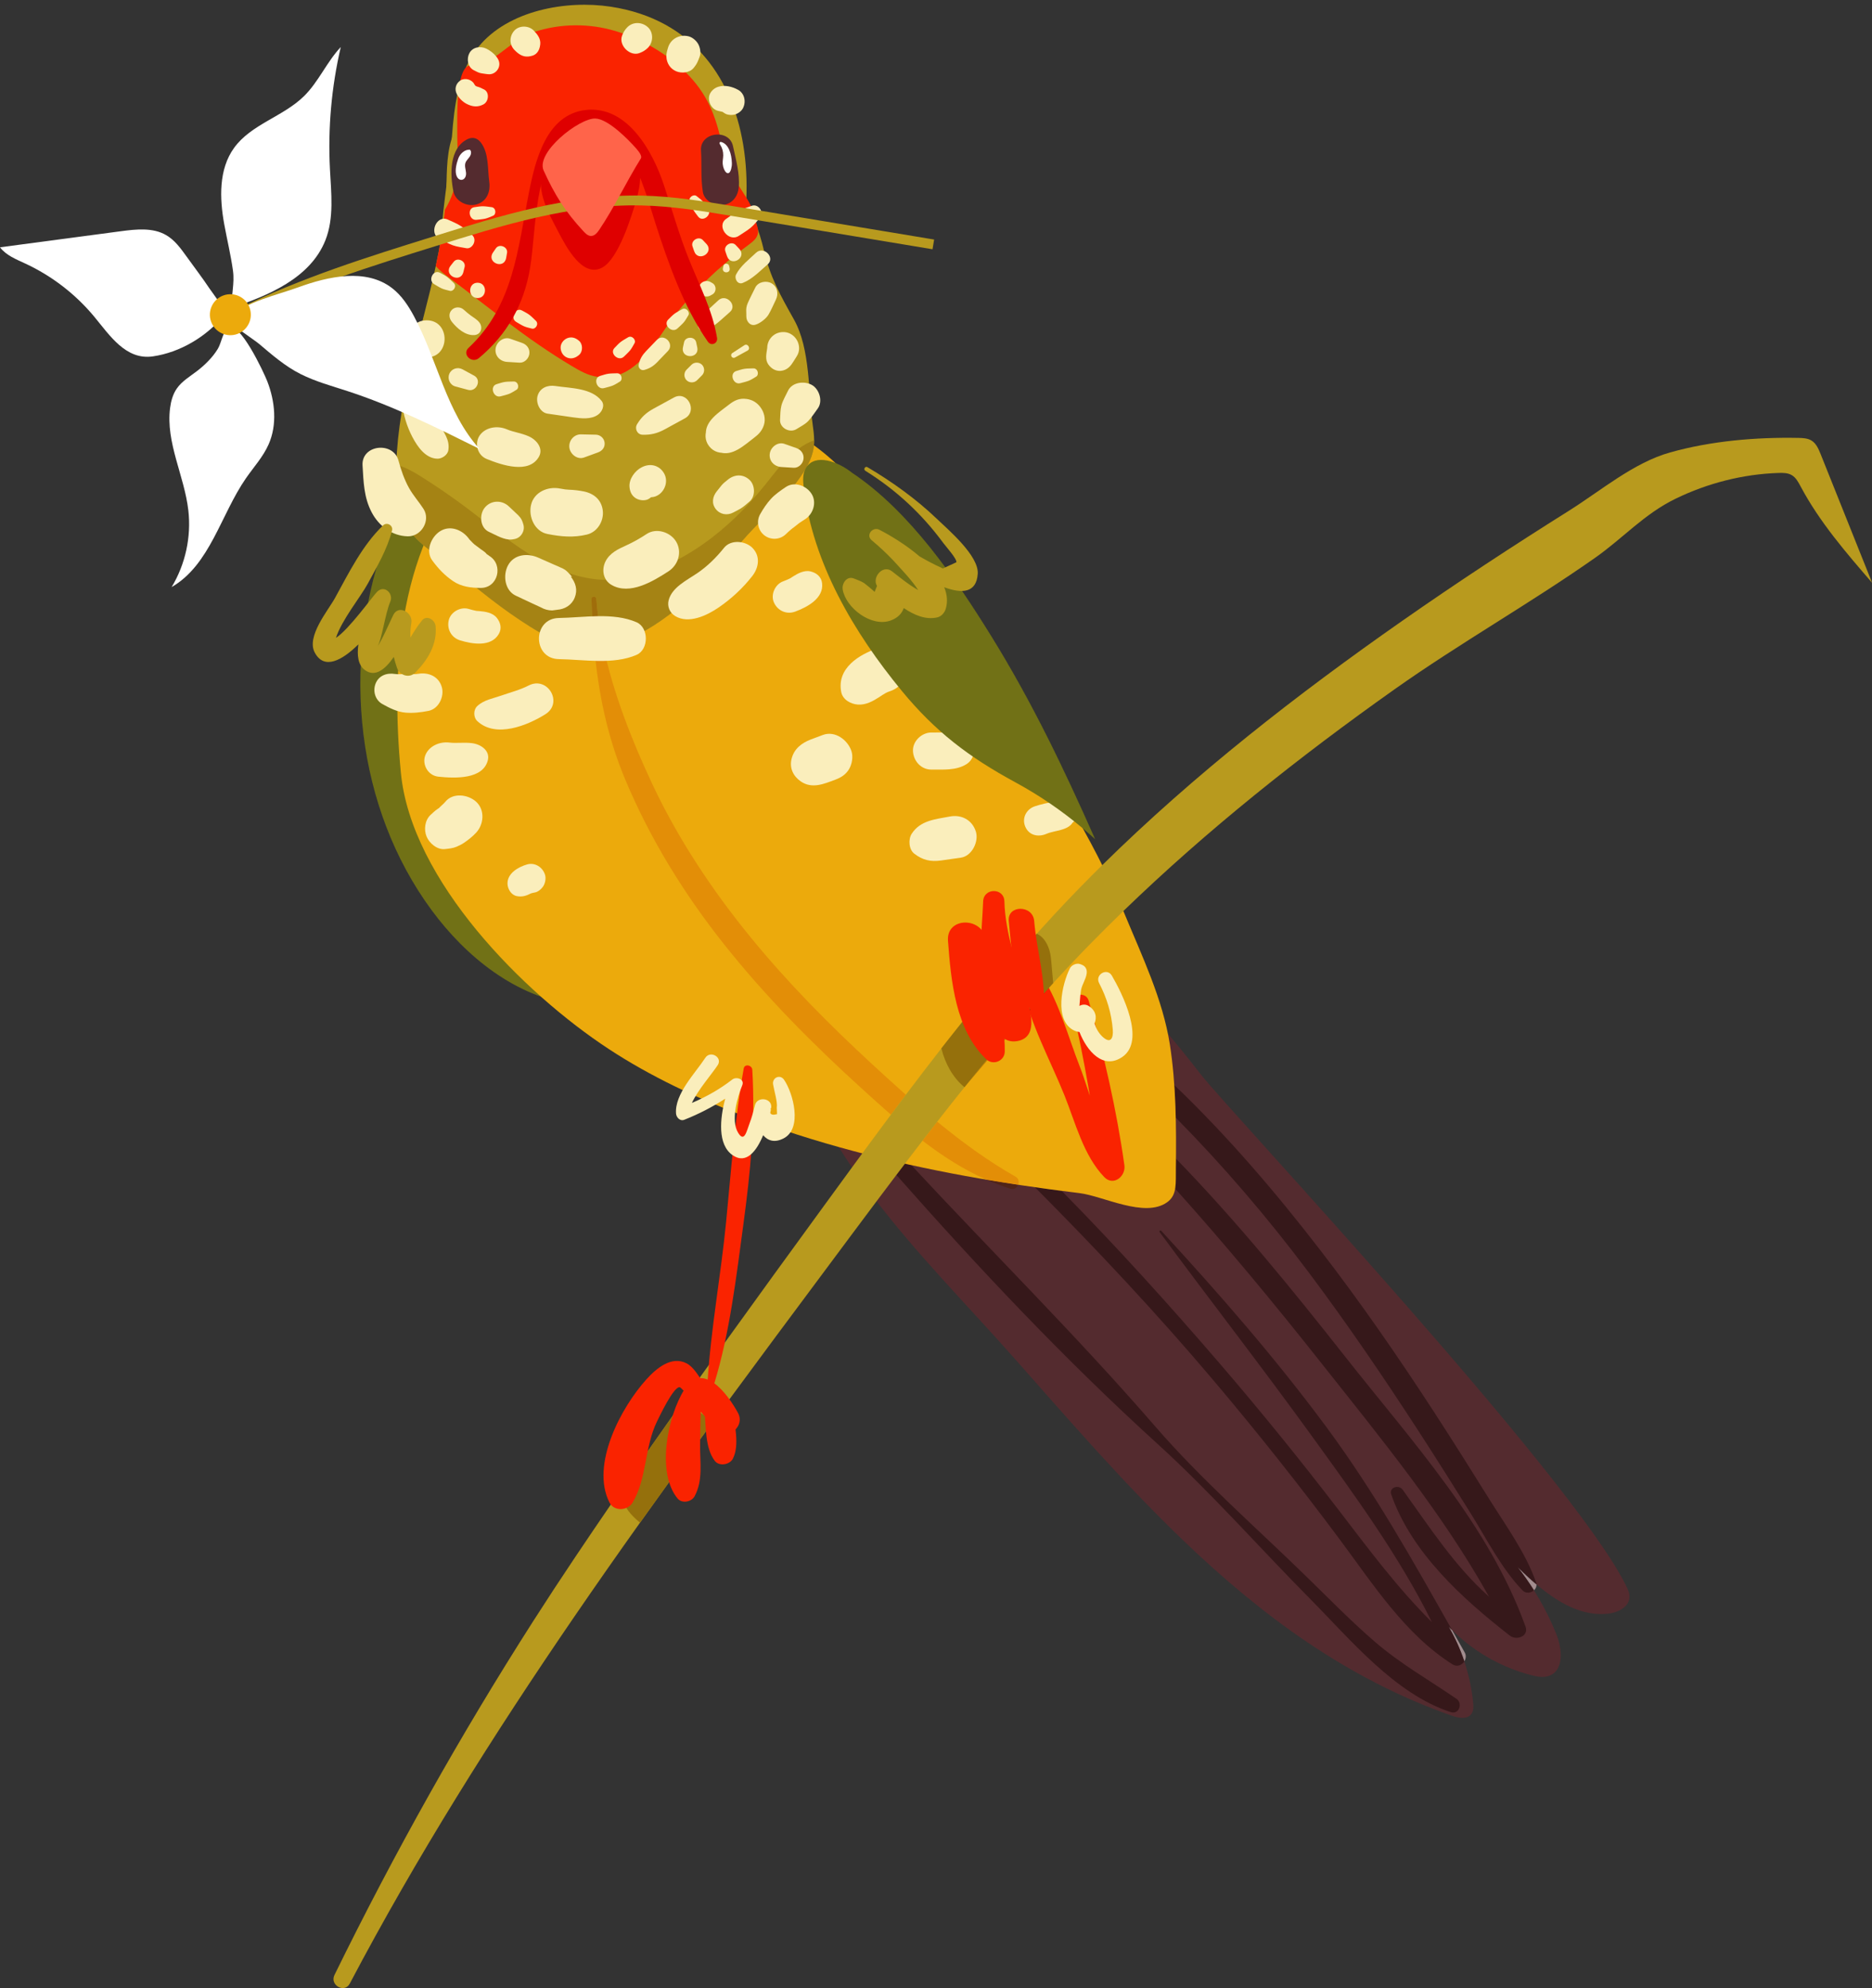 <?xml version="1.0" encoding="UTF-8"?><svg xmlns="http://www.w3.org/2000/svg" xmlns:xlink="http://www.w3.org/1999/xlink" height="501.2" preserveAspectRatio="xMidYMid meet" version="1.0" viewBox="0.0 -1.2 472.1 501.2" width="472.1" zoomAndPan="magnify"><rect x="0.0" y="-1.2" width="472.1" height="501.2" fill="#333333" stroke="none"/><defs><clipPath id="a"><path d="M 84 109 L 472.129 109 L 472.129 500 L 84 500 Z M 84 109"/></clipPath><clipPath id="b"><path d="M 156 353 L 180 353 L 180 376 L 156 376 Z M 156 353"/></clipPath><clipPath id="c"><path d="M 156.094 375.129 C 159.176 370.656 162.277 366.199 165.395 361.758 C 164.711 362.734 164.027 363.711 163.344 364.688 C 160.914 368.16 158.5 371.641 156.094 375.129 M 178.473 359.039 C 178.75 358.66 179.027 358.281 179.305 357.902 C 179.027 358.281 178.75 358.66 178.473 359.039 M 167.465 358.812 C 168.773 356.949 170.09 355.09 171.406 353.227 C 170.812 354.066 170.227 354.898 169.637 355.734 C 168.91 356.762 168.188 357.785 167.465 358.812 M 179.48 357.664 C 179.547 357.57 179.609 357.484 179.68 357.391 C 179.613 357.48 179.547 357.574 179.48 357.664"/></clipPath></defs><g><g><path d="M 302.887 269.734 C 289.109 252.035 273.914 234.539 251.266 228.812 C 236.508 225.086 223.145 219.383 207.992 226.484 C 204.109 228.305 200.441 230.902 198.277 234.602 C 195.055 240.109 195.688 247.016 197.055 253.246 C 205.16 290.164 232.211 314.562 255.934 341.371 C 269.766 357.008 283.578 372.969 298.617 387.359 C 318.152 406.055 339.758 422.102 366.176 431.352 C 367.844 431.934 370.035 432.324 371.07 430.898 C 371.641 430.109 371.602 429.047 371.512 428.082 C 370.859 421.332 368.734 414.73 365.324 408.871 C 370.961 414.781 378.27 419.074 386.176 421.121 C 387.715 421.52 389.387 421.828 390.852 421.215 C 394.477 419.703 393.953 414.414 392.492 410.77 C 390.051 404.688 386.734 398.961 382.68 393.812 C 389.023 400.02 396.711 406.555 405.535 405.617 C 408.004 405.355 410.836 403.945 410.938 401.465 C 410.98 400.441 410.523 399.473 410.074 398.555 C 396.512 370.949 310.027 278.91 302.887 269.734" fill="#542b2f"/></g><g><path d="M 366.492 430.531 C 366.305 430.531 366.105 430.5 365.895 430.434 C 351.828 425.898 340.531 412.105 330.48 401.965 C 317.594 388.965 305.426 375.078 291.871 362.766 C 268.578 341.605 246.906 318.613 226.059 295.008 C 226.777 294.059 227.488 293.113 228.211 292.172 C 228.746 292.289 229.281 292.41 229.82 292.527 C 250.242 314.512 271.625 335.664 291.25 358.312 C 303 371.879 316.609 383.723 329.438 396.238 C 335.129 401.789 340.711 407.504 346.73 412.699 C 353.199 418.277 360.336 422.289 367.309 427.082 C 368.777 428.09 368.141 430.531 366.492 430.531" fill="#36181a"/></g><g><path d="M 386.852 399.723 C 385.562 397.684 384.172 395.707 382.68 393.812 C 384.203 395.309 385.809 396.82 387.488 398.242 C 387.527 398.832 387.266 399.352 386.852 399.723" fill="#a28c8e"/></g><g><path d="M 385.32 400.312 C 384.828 400.312 384.34 400.141 383.953 399.738 C 378.648 394.195 375.012 386.938 370.977 380.461 C 366.602 373.43 362.184 366.43 357.676 359.484 C 348.867 345.91 339.75 332.516 330.039 319.566 C 319.668 305.742 308.523 292.73 296.516 280.562 C 296.449 277.824 296.336 275.074 296.145 272.348 C 309.547 285.152 321.691 299.363 332.918 313.914 C 343.098 327.105 352.57 340.801 361.648 354.766 C 366.348 361.996 370.949 369.293 375.504 376.617 C 379.707 383.383 384.742 390.18 387.387 397.742 C 387.445 397.914 387.48 398.082 387.488 398.242 C 385.809 396.82 384.203 395.309 382.68 393.812 C 384.172 395.707 385.562 397.684 386.852 399.723 C 386.438 400.09 385.879 400.312 385.32 400.312" fill="#36181a"/></g><g><path d="M 369.285 417.637 C 368.266 414.59 366.941 411.648 365.324 408.871 C 365.613 409.176 365.91 409.477 366.211 409.77 C 367.258 411.629 368.312 413.488 369.367 415.352 C 369.809 416.125 369.699 416.98 369.285 417.637" fill="#a28c8e"/></g><g><path d="M 367.422 418.73 C 367.062 418.73 366.688 418.629 366.324 418.398 C 354.348 410.867 346.184 398.062 337.891 386.93 C 327.676 373.207 317.027 359.805 305.977 346.742 C 291.711 329.879 276.582 313.758 260.992 298.105 C 263.242 298.426 265.492 298.73 267.746 299.023 C 281.707 313.199 295.07 327.957 308.055 343.074 C 318.211 354.898 328.023 367.004 337.508 379.371 C 345.16 389.348 352.359 399.066 361.102 407.738 C 352.922 391.172 341.566 375.672 330.895 360.918 C 318.336 343.551 305.18 326.633 292.438 309.398 C 292.301 309.215 292.492 309.008 292.68 309.008 C 292.738 309.008 292.801 309.027 292.848 309.082 C 307.512 325 321.762 341.32 334.629 358.734 C 346.66 375.023 356.32 392.27 366.211 409.77 C 365.91 409.477 365.613 409.176 365.324 408.871 C 366.941 411.648 368.266 414.59 369.285 417.637 C 368.883 418.277 368.184 418.73 367.422 418.73" fill="#36181a"/></g><g><path d="M 382.438 411.699 C 381.844 411.699 381.246 411.527 380.777 411.16 C 368.832 401.832 356.012 390.312 350.852 375.555 C 350.441 374.383 351.367 373.66 352.328 373.66 C 352.852 373.66 353.387 373.875 353.727 374.344 C 360.66 384.008 366.852 393.609 375.52 401.336 C 363.688 380.145 348.148 361.309 333.105 342.289 C 321.281 327.336 309.105 312.645 296.363 298.465 C 296.605 296.996 296.508 295.238 296.539 293.152 C 296.551 292.406 296.559 291.652 296.566 290.898 C 311.848 306.625 325.723 323.656 339.305 340.906 C 355.883 361.953 375.543 383.32 384.719 408.867 C 385.355 410.637 383.91 411.699 382.438 411.699" fill="#36181a"/></g><g><path d="M 144.703 252.098 C 133.484 235.523 126.074 216.426 122.98 196.664 C 120.32 179.664 121.371 162.316 118.844 145.348 C 117.891 138.945 113.566 125.945 104.871 126.973 C 100.598 127.477 98.195 132.062 96.773 136.129 C 86.125 166.559 89.73 202.348 108.875 228.289 C 117.621 240.141 130.109 250.102 144.703 252.098" fill="#717116"/></g><g><path d="M 174.836 88.699 C 168.559 97.055 157.504 107.902 145.953 106.723 C 137.875 105.898 125.445 97.395 120.062 91.746 C 105.371 76.328 112.551 52.242 113.98 33.223 C 114.578 25.273 115.617 16.848 120.629 10.656 C 128.105 1.418 142.773 -1.223 154.016 0.488 C 196.059 6.883 194.832 62.086 174.836 88.699" fill="#b89a1e"/></g><g><path d="M 199.555 107.492 C 186.012 100.301 172.473 96.668 156.992 97.676 C 143.348 98.562 130.098 105.008 120.551 114.797 C 100.555 135.289 98.504 166.598 101.098 193.621 C 103.703 220.805 132.094 249.211 153.543 263.273 C 164.129 270.215 175.664 275.605 187.492 280.102 C 205.598 286.98 224.434 291.793 243.473 295.27 C 253.02 297.016 262.629 298.418 272.266 299.594 C 278.215 300.32 288.668 305.949 294.332 301.898 C 296.902 300.059 296.48 297.23 296.539 293.152 C 296.68 282.988 296.598 272.098 295.012 262.031 C 293.223 250.691 288.012 239.844 283.617 229.227 C 275.402 209.383 263.547 191.289 251.762 173.336 C 244.621 162.453 237.48 151.574 230.34 140.691 C 221.965 127.934 213.031 114.652 199.555 107.492" fill="#ecaa0c"/></g><g><path d="M 205.32 109.805 C 205.32 110.387 205.285 110.969 205.211 111.555 C 204.801 114.645 203.059 117.379 201.234 119.898 C 197.422 125.129 192.699 129.066 188.453 133.727 C 184.082 138.543 180.23 143.672 175.438 148.121 C 167.324 155.645 155.898 164.094 144.113 161.559 C 140.387 160.75 136.996 158.84 133.766 156.828 C 126.812 152.48 120.539 147.426 114.34 142.086 C 110.043 138.395 104.379 135.602 101.969 130.223 C 99.984 125.801 99.773 120.793 99.934 115.949 L 99.934 115.914 C 100.504 98.523 106.355 82.402 109.895 65.883 C 110.91 61.199 111.73 56.469 112.203 51.676 C 112.43 49.379 112.578 47.055 112.613 44.707 C 112.715 39.898 112.898 34.66 115.309 30.66 C 115.77 29.879 116.328 29.133 116.984 28.461 C 125.133 20.062 140.945 25.605 149.504 30.461 C 155.277 33.738 157.848 36.246 164.57 37.555 C 171.301 38.844 178.105 39.887 183.461 44.57 C 187.645 48.234 190.105 53.191 191.672 58.297 C 192.043 59.5 192.367 60.719 192.652 61.934 C 194.266 68.777 196.762 73.16 200.254 79.398 C 204.363 86.762 203.828 97.555 204.949 105.852 C 205.133 107.156 205.309 108.473 205.32 109.805" fill="#b89a1e"/></g><g><path d="M 191.16 57.422 C 191.039 58.734 190.113 59.555 188.691 60.594 C 187.18 61.695 185.699 62.84 184.258 64.031 C 179.262 68.117 174.691 72.715 170.629 77.719 C 165.562 83.953 160.906 95.086 150.734 93.805 C 148.297 93.508 146.113 92.215 144.012 90.961 C 132.871 84.316 123.508 76.48 113.246 68.789 C 112.066 67.906 110.852 66.988 109.895 65.883 C 110.91 61.199 111.73 56.469 112.203 51.676 C 112.391 51.352 112.578 51.027 112.762 50.691 C 116.34 44.199 115.223 37.852 115.309 30.781 L 115.309 30.66 C 115.336 28.137 114.926 14.887 118.91 15.27 C 123.668 15.73 128.848 9.012 133.641 7.234 C 140.102 4.852 147.355 4.551 154 6.289 C 161.191 8.18 168.605 12.391 173.723 17.84 C 179.062 23.52 180.727 29.02 182.355 36.359 C 182.973 39.141 184.152 41.863 185.547 44.336 C 186.602 46.207 187.871 47.949 188.926 49.824 C 189.891 51.551 190.285 53.648 190.891 55.543 C 191.125 56.281 191.207 56.891 191.16 57.422" fill="#fa2300"/></g><g><path d="M 148.465 162.016 C 147.023 162.016 145.57 161.871 144.113 161.559 C 140.387 160.75 136.996 158.84 133.766 156.828 C 126.812 152.48 120.539 147.426 114.34 142.086 C 110.043 138.395 104.379 135.602 101.969 130.223 C 100.312 126.535 99.891 122.441 99.891 118.371 C 99.891 117.562 99.906 116.754 99.934 115.949 C 101.98 116.496 104.031 117.59 105.82 118.707 C 109.969 121.305 114.02 124.074 117.93 127.031 C 123.941 131.551 129.691 136.52 136.285 140.145 C 141.484 143.004 147.359 144.996 153.234 144.996 C 154.812 144.996 156.395 144.852 157.961 144.543 C 172.098 141.762 184.145 132.047 192.949 121.031 C 195.547 117.789 198.031 114.371 201.383 111.938 C 202.812 110.906 204.117 110.199 205.32 109.805 C 205.32 110.387 205.285 110.969 205.211 111.555 C 204.801 114.645 203.059 117.379 201.234 119.898 C 197.422 125.129 192.699 129.066 188.453 133.727 C 184.082 138.543 180.23 143.672 175.438 148.121 C 169.191 153.918 160.973 160.262 152.145 161.711 C 151.297 157.73 150.688 153.746 150.387 149.797 C 150.355 149.406 150.039 149.207 149.738 149.207 C 149.438 149.207 149.152 149.398 149.16 149.797 C 149.285 153.93 149.5 157.98 149.859 161.973 C 149.395 162.004 148.93 162.016 148.465 162.016" fill="#a58314"/></g><g><path d="M 117.93 33.871 C 113.289 36.109 113.461 42.797 114.355 47.086 C 114.875 49.559 117.785 50.992 120.113 50.352 C 122.812 49.609 123.734 47.109 123.383 44.594 C 122.934 41.371 123.324 37.438 121.277 34.75 C 120.426 33.633 119.25 33.238 117.93 33.871" fill="#542b2f"/></g><g><path d="M 176.785 36.719 C 177.012 40.223 176.684 43.73 177.258 47.207 C 177.625 49.438 180.262 50.812 182.312 50.508 C 184.695 50.148 186.102 48.328 186.309 45.98 C 186.609 42.543 185.555 38.969 184.852 35.629 C 183.902 31.141 176.492 32.086 176.785 36.719" fill="#542b2f"/></g><g><path d="M 113.961 79.938 C 115.281 81.594 117.32 83.387 119.562 83.281 C 121.305 83.199 121.867 81.348 120.887 80.086 C 120.297 79.328 119.504 78.922 118.734 78.348 C 118.156 77.914 117.543 77.434 116.992 76.906 C 116.156 76.109 114.793 76.074 113.961 76.906 C 113.066 77.805 113.238 79.027 113.961 79.938" fill="#faeebc"/></g><g><path d="M 127.902 90.039 C 128.938 90.102 129.973 90.164 131.008 90.23 C 132.262 90.309 133.336 89.207 133.492 88.035 C 133.668 86.738 132.883 85.68 131.68 85.254 C 130.684 84.906 129.688 84.555 128.691 84.207 C 126.988 83.609 125.207 85.027 124.984 86.676 C 124.738 88.508 126.113 89.93 127.902 90.039" fill="#faeebc"/></g><g><path d="M 197.043 116.535 C 198.078 116.598 199.113 116.664 200.145 116.727 C 201.402 116.805 202.477 115.703 202.633 114.531 C 202.809 113.234 202.023 112.176 200.82 111.754 C 199.824 111.402 198.828 111.055 197.832 110.703 C 196.133 110.105 194.348 111.523 194.129 113.172 C 193.879 115.008 195.254 116.426 197.043 116.535" fill="#faeebc"/></g><g><path d="M 130.199 79.969 C 130.828 80.328 131.453 80.746 132.109 81.039 C 132.746 81.328 133.461 81.461 134.129 81.641 C 135.059 81.898 135.98 80.465 135.137 79.672 C 134.617 79.184 134.113 78.641 133.559 78.211 C 132.984 77.766 132.301 77.449 131.676 77.094 C 129.996 76.137 128.516 79.008 130.199 79.969" fill="#faeebc"/></g><g><path d="M 157.371 88.688 C 157.879 88.176 158.449 87.68 158.902 87.129 C 159.348 86.586 159.66 85.93 160.016 85.336 C 160.504 84.504 159.363 83.238 158.375 83.848 C 157.77 84.219 157.113 84.566 156.555 84.988 C 155.973 85.426 155.488 86.004 154.98 86.512 C 153.617 87.879 156.004 90.062 157.371 88.688" fill="#faeebc"/></g><g><path d="M 109.5 70.445 C 110.129 70.805 110.754 71.223 111.406 71.52 C 112.047 71.805 112.762 71.938 113.43 72.121 C 114.359 72.375 115.281 70.941 114.438 70.148 C 113.918 69.66 113.41 69.117 112.855 68.688 C 112.281 68.242 111.598 67.926 110.977 67.57 C 109.297 66.613 107.816 69.488 109.5 70.445" fill="#faeebc"/></g><g><path d="M 170.867 81.59 C 171.391 81.09 171.969 80.605 172.438 80.066 C 172.895 79.535 173.223 78.887 173.59 78.301 C 174.098 77.48 172.984 76.188 171.984 76.773 C 171.371 77.133 170.707 77.461 170.137 77.871 C 169.543 78.297 169.047 78.859 168.531 79.355 C 167.137 80.695 169.469 82.934 170.867 81.59" fill="#faeebc"/></g><g><path d="M 152.367 96.637 C 153.062 96.438 153.801 96.285 154.469 96.027 C 155.121 95.773 155.719 95.355 156.316 95.008 C 157.148 94.527 156.773 92.863 155.617 92.906 C 154.906 92.938 154.164 92.914 153.469 93.012 C 152.746 93.105 152.039 93.371 151.352 93.566 C 149.492 94.094 150.5 97.164 152.367 96.637" fill="#faeebc"/></g><g><path d="M 186.359 58.238 C 187.352 57.57 188.43 56.945 189.344 56.195 C 190.234 55.461 190.953 54.492 191.715 53.637 C 192.773 52.445 191.32 50.027 189.527 50.703 C 188.426 51.113 187.25 51.469 186.207 51.977 C 185.125 52.504 184.156 53.285 183.176 53.949 C 180.531 55.738 183.703 60.035 186.359 58.238" fill="#faeebc"/></g><g><path d="M 110.902 59.102 C 111.984 59.613 113.066 60.227 114.18 60.633 C 115.266 61.027 116.465 61.156 117.586 61.375 C 119.148 61.684 120.496 59.203 119.004 58 C 118.09 57.262 117.188 56.43 116.223 55.785 C 115.219 55.121 114.055 54.684 112.98 54.176 C 110.098 52.809 108.008 57.727 110.902 59.102" fill="#faeebc"/></g><g><path d="M 120.188 54.215 C 120.906 54.125 121.656 54.086 122.355 53.93 C 123.035 53.777 123.688 53.453 124.328 53.199 C 125.227 52.848 125.105 51.148 123.953 51.02 C 123.246 50.941 122.52 50.812 121.816 50.801 C 121.094 50.785 120.355 50.945 119.645 51.031 C 117.73 51.273 118.27 54.457 120.188 54.215" fill="#faeebc"/></g><g><path d="M 178.578 51.379 C 178.152 50.797 177.758 50.16 177.281 49.621 C 176.82 49.098 176.223 48.688 175.691 48.246 C 174.949 47.629 173.52 48.559 173.965 49.625 C 174.234 50.281 174.473 50.984 174.801 51.605 C 175.141 52.246 175.633 52.812 176.055 53.395 C 177.191 54.953 179.719 52.945 178.578 51.379" fill="#faeebc"/></g><g><path d="M 186.73 95.395 C 187.426 95.195 188.164 95.047 188.832 94.785 C 189.484 94.531 190.078 94.113 190.68 93.766 C 191.512 93.285 191.137 91.621 189.98 91.664 C 189.27 91.695 188.527 91.676 187.828 91.77 C 187.109 91.863 186.406 92.129 185.715 92.324 C 183.855 92.852 184.863 95.922 186.73 95.395" fill="#faeebc"/></g><g><path d="M 126.285 98.707 C 126.98 98.508 127.719 98.355 128.387 98.098 C 129.039 97.844 129.633 97.426 130.23 97.078 C 131.066 96.598 130.691 94.934 129.531 94.98 C 128.824 95.008 128.082 94.988 127.383 95.078 C 126.664 95.176 125.961 95.441 125.27 95.637 C 123.41 96.164 124.418 99.234 126.285 98.707" fill="#faeebc"/></g><g><path d="M 165.637 84.504 C 164.738 85.441 163.832 86.375 162.934 87.316 C 161.957 88.34 161.398 89.293 161.07 90.664 C 160.871 91.496 161.613 92.309 162.473 92.066 C 163.809 91.691 164.762 91.121 165.734 90.113 C 166.637 89.18 167.535 88.238 168.438 87.301 C 170.203 85.465 167.406 82.66 165.637 84.504" fill="#faeebc"/></g><g><path d="M 169.969 99.008 C 168.258 99.941 166.543 100.871 164.832 101.812 C 162.973 102.836 161.746 103.945 160.656 105.758 C 159.996 106.855 160.691 108.355 162.031 108.398 C 164.109 108.461 165.73 108.074 167.57 107.078 C 169.285 106.148 170.996 105.211 172.711 104.273 C 176.062 102.445 173.332 97.172 169.969 99.008" fill="#faeebc"/></g><g><path d="M 174.383 90.762 C 173.969 91.176 173.555 91.59 173.141 92.004 C 172.422 92.723 172.422 93.941 173.141 94.66 C 173.859 95.379 175.074 95.379 175.797 94.66 C 176.211 94.246 176.625 93.832 177.039 93.418 C 177.754 92.703 177.754 91.48 177.039 90.762 C 176.316 90.043 175.102 90.043 174.383 90.762" fill="#faeebc"/></g><g><path d="M 187.734 85.824 C 186.723 86.48 185.707 87.141 184.695 87.801 C 183.992 88.258 184.613 89.34 185.355 88.93 C 186.414 88.348 187.469 87.766 188.527 87.18 C 189.414 86.691 188.582 85.27 187.734 85.824" fill="#faeebc"/></g><g><path d="M 181.133 74.539 C 179.387 76.219 177.234 77.809 176.117 79.992 C 175.602 81.012 176.488 82.648 177.77 82.145 C 180.215 81.184 182.09 79.16 184.062 77.473 C 186.074 75.754 183.074 72.676 181.133 74.539" fill="#faeebc"/></g><g><path d="M 190.656 62.535 C 188.906 64.215 186.754 65.801 185.641 67.988 C 185.121 69.004 186.012 70.641 187.293 70.137 C 189.734 69.176 191.613 67.152 193.586 65.465 C 195.598 63.746 192.598 60.672 190.656 62.535" fill="#faeebc"/></g><g><path d="M 190.469 71.305 C 189.832 72.605 189.152 73.898 188.57 75.227 C 188.223 76.027 188.152 76.641 188.203 77.504 C 188.25 78.203 188.125 78.832 188.398 79.508 C 188.746 80.348 189.5 80.938 190.465 80.68 C 191.633 80.363 193.211 79.129 193.805 78.125 C 194.516 76.93 195.059 75.598 195.672 74.348 C 196.387 72.887 196.066 71.086 194.59 70.223 C 193.266 69.449 191.188 69.836 190.469 71.305" fill="#faeebc"/></g><g><path d="M 193.484 86.523 C 193.301 87.91 192.879 89.406 193.754 90.668 C 194.598 91.887 196.004 92.609 197.496 92.191 C 198.762 91.84 199.449 90.988 200.102 89.945 C 200.391 89.48 200.68 89.016 200.973 88.551 C 202.352 86.336 201.012 83.32 198.57 82.648 C 197.566 82.371 196.375 82.527 195.473 83.055 C 194.871 83.41 194.391 83.891 194.035 84.492 C 193.672 85.121 193.488 85.797 193.484 86.523" fill="#faeebc"/></g><g><path d="M 198.695 97.371 C 198.156 98.527 197.391 99.785 197.07 101.016 C 196.773 102.16 196.797 103.426 196.723 104.609 C 196.59 106.684 199.16 108.051 200.859 106.984 C 201.84 106.367 203.031 105.785 203.828 104.949 C 204.727 104.004 205.457 102.824 206.234 101.777 C 207.602 99.938 206.598 96.824 204.672 95.805 C 202.742 94.785 199.723 95.156 198.695 97.371" fill="#faeebc"/></g><g><path d="M 255.316 298.555 C 255.164 298.555 255 298.531 254.832 298.477 C 252.75 297.832 250.727 297.066 248.758 296.199 C 251.426 296.652 254.098 297.078 256.773 297.484 C 256.535 298.078 256.004 298.555 255.316 298.555" fill="#512419"/></g><g><path d="M 256.773 297.484 C 254.098 297.078 251.426 296.652 248.758 296.199 C 242.98 293.652 237.672 290.223 232.641 286.371 C 233.875 284.766 235.113 283.172 236.355 281.578 C 242.582 286.691 249.082 291.445 256.109 295.445 C 256.914 295.902 257.055 296.777 256.773 297.484 M 224.68 279.812 C 222.164 277.617 219.695 275.375 217.246 273.148 C 204.91 261.938 193.102 250.074 182.719 237.008 C 172.586 224.258 164.012 210.426 157.703 195.383 C 153.086 184.363 150.887 173.41 149.859 161.973 C 150.625 161.922 151.387 161.836 152.145 161.711 C 154.699 173.723 159.434 185.672 164.492 196.434 C 171.008 210.305 179.582 223.191 189.262 235.047 C 198.668 246.566 209.156 257.164 220.098 267.223 C 222.859 269.762 225.633 272.297 228.441 274.793 C 227.184 276.465 225.93 278.137 224.68 279.812" fill="#e38e07"/></g><g><path d="M 149.859 161.973 C 149.5 157.98 149.285 153.93 149.16 149.797 C 149.152 149.398 149.438 149.207 149.738 149.207 C 150.039 149.207 150.355 149.406 150.387 149.797 C 150.688 153.746 151.297 157.73 152.145 161.711 C 151.387 161.836 150.625 161.922 149.859 161.973" fill="#9f6d0b"/></g><g><path d="M 183.812 100.828 C 181.469 102.676 177.723 104.902 178.031 108.344 C 178.238 107.57 178.449 106.793 178.66 106.016 C 178.602 106.141 178.543 106.266 178.484 106.391 C 177.719 108.043 177.668 109.777 178.828 111.285 C 179.977 112.766 181.668 113.188 183.465 112.863 C 183.598 112.84 183.734 112.816 183.867 112.793 C 183.051 112.793 182.234 112.793 181.414 112.793 C 184.695 113.984 187.805 110.945 190.219 109.125 C 191.379 108.25 192.195 107.363 192.645 105.969 C 193.16 104.379 192.688 102.641 191.699 101.363 C 190.812 100.219 189.688 99.566 188.254 99.375 C 186.461 99.133 185.191 99.746 183.812 100.828" fill="#faeebc"/></g><g><path d="M 183.512 119.762 C 183 120.188 182.453 120.586 182.023 121.09 C 181.594 121.598 181.191 122.133 180.773 122.652 C 179.699 123.992 179.391 125.688 180.508 127.133 C 181.562 128.5 183.391 128.82 184.91 128.012 C 185.527 127.68 186.176 127.379 186.773 127.016 C 187.574 126.531 188.285 125.859 189.008 125.258 C 190.578 123.953 190.457 121.094 189.008 119.762 C 187.34 118.23 185.184 118.371 183.512 119.762" fill="#faeebc"/></g><g><path d="M 161.871 116.582 C 160.137 117.449 158.582 119.562 158.754 121.559 C 158.859 122.766 159.328 123.816 160.414 124.453 C 161.363 125.008 162.863 125.145 163.801 124.453 C 164.141 124.199 164.484 123.957 164.816 123.684 C 165.031 123.504 164.902 123.605 164.422 123.992 C 164.516 123.934 164.617 123.879 164.719 123.832 C 164.422 123.957 164.121 124.086 163.824 124.211 C 164.035 124.121 164.238 124.062 164.465 124.023 C 164.117 124.07 163.77 124.117 163.422 124.164 C 163.594 124.145 163.746 124.141 163.922 124.148 C 166.582 124.285 168.508 121.449 167.836 119.012 C 167.562 118.023 166.852 117.098 165.969 116.582 C 164.652 115.812 163.191 115.922 161.871 116.582" fill="#faeebc"/></g><g><path d="M 163.078 133.422 C 161.434 134.512 159.727 135.484 157.926 136.297 C 155.875 137.223 153.742 138.227 152.691 140.359 C 151.668 142.441 152.098 145.051 154.242 146.277 C 158.84 148.91 164.664 145.367 168.578 142.836 C 171.047 141.234 172.066 138 170.535 135.379 C 169.109 132.941 165.543 131.789 163.078 133.422" fill="#faeebc"/></g><g><path d="M 182.605 136.895 C 180.621 139.371 178.391 141.578 175.758 143.359 C 173.152 145.117 169.441 146.891 168.621 150.148 C 168.234 151.688 168.887 153.25 170.223 154.082 C 173.645 156.211 178.328 153.949 181.277 151.922 C 184.488 149.711 187.328 147.086 189.727 144.012 C 191.395 141.871 191.812 138.98 189.727 136.895 C 187.965 135.133 184.316 134.762 182.605 136.895" fill="#faeebc"/></g><g><path d="M 123.336 132.898 C 125.098 133.688 127.188 135.027 129.133 134.805 C 130.102 134.695 130.852 134.43 131.465 133.637 C 132.035 132.898 132.254 131.965 131.996 131.047 C 131.816 130.406 131.594 129.781 131.184 129.25 C 130.863 128.836 130.488 128.5 130.109 128.145 C 129.508 127.578 128.91 127.016 128.309 126.449 C 126.523 124.766 123.711 124.891 122.184 126.863 C 120.828 128.621 121.055 131.875 123.336 132.898" fill="#faeebc"/></g><g><path d="M 109.02 140.102 C 110.543 142.172 112.148 143.871 114.289 145.32 C 116.387 146.734 118.789 147.004 121.242 147.016 C 125.602 147.035 127.023 141.18 123.422 138.965 C 123.289 138.883 122.746 138.426 122.609 138.445 C 122.848 138.715 123.086 138.988 123.324 139.258 C 123.059 138.914 122.793 138.57 122.527 138.223 C 122.109 137.805 121.559 137.496 121.086 137.141 C 121.949 137.789 120.52 136.691 120.09 136.383 C 120.012 136.324 119.242 135.73 119.629 136.062 C 120.023 136.395 119.297 135.73 119.23 135.668 C 118.992 135.438 118.77 135.195 118.539 134.953 C 117.934 134.316 119.191 135.926 118.301 134.676 C 116.676 132.395 113.539 131.078 110.949 132.746 C 108.711 134.191 107.242 137.676 109.02 140.102" fill="#faeebc"/></g><g><path d="M 130.09 148.977 C 131.527 149.648 132.961 150.324 134.398 150.996 C 135.07 151.309 135.738 151.629 136.414 151.926 C 137.293 152.434 138.242 152.691 139.258 152.695 C 140.867 152.488 141.254 152.434 140.41 152.531 C 142.387 152.43 144.168 151.379 144.926 149.496 C 145.727 147.5 145.191 145.734 143.902 144.102 C 144.508 144.496 144.285 144.156 143.234 143.09 C 142.742 142.574 142.172 142.191 141.52 141.941 C 140.961 141.648 140.355 141.426 139.777 141.168 C 138.418 140.57 137.062 139.969 135.703 139.371 C 133.051 138.195 129.605 138.508 128.094 141.367 C 126.793 143.832 127.277 147.66 130.09 148.977" fill="#faeebc"/></g><g><path d="M 140.934 164.969 C 147.227 165.066 154.668 166.441 160.535 163.895 C 163.652 162.539 163.652 157.023 160.535 155.672 C 154.648 153.113 147.234 154.5 140.934 154.598 C 134.262 154.703 134.25 164.863 140.934 164.969" fill="#faeebc"/></g><g><path d="M 91.43 116.156 C 91.684 120.273 91.746 124.141 93.703 127.906 C 95.52 131.398 98.84 133.926 102.848 134.008 C 106.238 134.074 108.676 130.027 106.809 127.105 C 105.668 125.328 104.234 123.746 103.195 121.906 C 101.988 119.762 101.129 117.301 100.5 114.93 C 99.199 110.008 91.105 110.859 91.43 116.156" fill="#faeebc"/></g><g><path d="M 101.344 100.676 C 101.805 103.527 102.645 106.395 103.992 108.961 C 105.285 111.418 107.297 114.359 110.285 114.441 C 111.43 114.473 112.867 113.531 113.062 112.324 C 113.5 109.602 111.887 107.82 110.652 105.52 C 109.488 103.348 108.598 101.238 108.023 98.836 C 106.973 94.414 100.648 96.367 101.344 100.676" fill="#faeebc"/></g><g><path d="M 138.066 133.422 C 141.461 134.094 144.613 134.383 147.996 133.57 C 150.707 132.922 152.363 130.078 152.008 127.43 C 151.609 124.461 149.32 122.918 146.508 122.574 C 147.523 122.699 145.273 122.383 145.418 122.402 C 144.723 122.309 144.07 122.289 143.375 122.25 C 142.957 122.223 142.539 122.191 142.125 122.145 C 143.113 122.258 141.234 121.965 141.227 121.961 C 138.188 121.355 134.664 122.828 133.918 126.113 C 133.246 129.062 134.809 132.773 138.066 133.422" fill="#faeebc"/></g><g><path d="M 122.766 114.523 C 126.609 116.074 133.383 118.359 135.902 113.965 C 137.078 111.91 135.441 109.727 133.293 108.773 C 131.461 107.961 129.402 107.715 127.859 107.047 C 125.43 105.996 122.391 106.496 120.953 108.602 C 119.676 110.48 120.285 113.527 122.766 114.523" fill="#faeebc"/></g><g><path d="M 110.57 194.605 C 114.691 195.027 121.832 195.344 123.035 190.426 C 123.598 188.125 121.418 186.48 119.09 186.16 C 117.102 185.891 115.055 186.219 113.391 186.008 C 110.762 185.672 107.98 186.992 107.188 189.414 C 106.477 191.574 107.91 194.332 110.57 194.605" fill="#faeebc"/></g><g><path d="M 147.301 114.137 C 148.48 113.707 149.66 113.273 150.84 112.844 C 151.91 112.449 152.625 111.527 152.469 110.352 C 152.316 109.23 151.375 108.406 150.238 108.383 C 148.992 108.355 147.754 108.332 146.512 108.305 C 144.715 108.27 143.363 109.949 143.594 111.668 C 143.812 113.305 145.594 114.762 147.301 114.137" fill="#faeebc"/></g><g><path d="M 114.844 96.227 C 115.914 96.516 116.984 96.805 118.055 97.09 C 120.168 97.66 121.559 94.582 119.566 93.5 C 118.598 92.973 117.629 92.445 116.66 91.918 C 115.418 91.242 113.875 91.723 113.316 93.047 C 112.777 94.324 113.469 95.859 114.844 96.227" fill="#faeebc"/></g><g><path d="M 138.09 103.082 C 140.242 103.395 142.395 103.719 144.551 104.02 C 146.578 104.301 149.062 104.602 150.816 103.344 C 151.816 102.621 152.617 101.043 151.723 99.879 C 149.18 96.566 143.84 96.691 140.012 96.105 C 138.086 95.812 136.125 96.594 135.562 98.633 C 135.098 100.336 136.145 102.801 138.09 103.082" fill="#faeebc"/></g><g><path d="M 120.438 73.945 C 122.926 73.945 122.93 70.078 120.438 70.078 C 117.949 70.078 117.949 73.945 120.438 73.945" fill="#faeebc"/></g><g><path d="M 107.605 88.898 C 113.617 88.898 113.629 79.551 107.605 79.551 C 101.594 79.551 101.582 88.898 107.605 88.898" fill="#faeebc"/></g><g><path d="M 145.914 88.379 L 146.051 88.266 C 147.02 87.441 147.016 85.559 146.051 84.738 L 145.914 84.625 C 145.086 83.922 144.051 83.641 143.016 84.074 C 142.086 84.469 141.336 85.449 141.383 86.504 C 141.426 87.43 141.883 88.316 142.699 88.793 C 143.785 89.43 145.008 89.148 145.914 88.379" fill="#faeebc"/></g><g><path d="M 179.188 73.293 C 179.344 73.203 179.496 73.117 179.652 73.031 C 180.73 72.422 180.73 70.773 179.652 70.164 C 179.496 70.074 179.344 69.988 179.188 69.898 C 177.895 69.172 176.23 70.09 176.23 71.598 C 176.23 73.102 177.895 74.023 179.188 73.293" fill="#faeebc"/></g><g><path d="M 184.004 66.398 C 183.961 66.199 183.922 66.008 183.879 65.812 C 183.727 65.102 182.598 65.102 182.445 65.812 C 182.406 66.008 182.363 66.199 182.32 66.398 C 182.016 67.805 184.309 67.812 184.004 66.398" fill="#faeebc"/></g><g><path d="M 175.832 86.328 C 175.742 85.91 175.652 85.496 175.562 85.078 C 175.238 83.574 172.84 83.57 172.516 85.078 C 172.426 85.496 172.336 85.91 172.246 86.328 C 171.602 89.324 176.484 89.344 175.832 86.328" fill="#faeebc"/></g><g><path d="M 127.652 63.816 C 127.727 63.398 127.801 62.977 127.871 62.559 C 128.141 61.039 125.922 60.133 125.051 61.406 C 124.812 61.758 124.57 62.109 124.328 62.461 C 122.602 64.988 127.113 66.852 127.652 63.816" fill="#faeebc"/></g><g><path d="M 178.125 60.262 C 177.836 59.949 177.543 59.641 177.25 59.328 C 176.195 58.207 174.141 59.445 174.641 60.902 C 174.777 61.305 174.914 61.711 175.055 62.109 C 176.047 65.012 180.238 62.508 178.125 60.262" fill="#faeebc"/></g><g><path d="M 186.406 61.504 C 186.113 61.191 185.824 60.883 185.531 60.57 C 184.477 59.449 182.422 60.688 182.922 62.145 C 183.059 62.547 183.195 62.949 183.336 63.355 C 184.328 66.254 188.52 63.75 186.406 61.504" fill="#faeebc"/></g><g><path d="M 116.867 67.355 C 116.969 66.941 117.07 66.527 117.172 66.117 C 117.539 64.617 115.387 63.566 114.434 64.781 C 114.172 65.117 113.906 65.449 113.645 65.785 C 111.75 68.195 116.133 70.352 116.867 67.355" fill="#faeebc"/></g><g><path d="M 221.512 162.172 C 216.609 163.789 210.996 167.285 212.145 173.238 C 212.52 175.195 214.52 176.289 216.324 176.422 C 218.375 176.57 220.152 175.57 221.816 174.488 C 222.324 174.156 222.816 173.816 223.352 173.523 C 223.488 173.449 224.637 172.91 223.906 173.227 C 223.176 173.539 224.484 173.039 224.508 173.035 C 227.297 172.109 229.41 169.102 228.441 166.105 C 227.539 163.32 224.508 161.18 221.512 162.172" fill="#faeebc"/></g><g><path d="M 239.48 204.656 C 235.883 205.352 232.094 205.609 229.914 209.004 C 229.031 210.375 229.176 212.934 230.559 214.004 C 232.691 215.652 234.688 216.102 237.348 215.73 C 239.012 215.5 240.676 215.254 242.34 215.016 C 245.129 214.613 246.906 210.926 246.09 208.406 C 245.137 205.461 242.445 204.086 239.48 204.656" fill="#faeebc"/></g><g><path d="M 207.531 184.082 C 206.527 184.457 205.516 184.82 204.516 185.207 C 202.16 186.117 200.27 187.547 199.625 190.109 C 199.043 192.418 200.051 194.484 201.934 195.789 C 204.777 197.754 207.793 196.43 210.645 195.363 C 212.102 194.82 213.328 194.062 214.141 192.676 C 214.875 191.422 215.184 189.574 214.73 188.168 C 213.824 185.371 210.602 182.934 207.531 184.082" fill="#faeebc"/></g><g><path d="M 234.914 192.816 C 237.871 192.785 241.113 193.09 243.727 191.453 C 246.203 189.902 246.203 186.383 243.727 184.832 C 241.113 183.195 237.871 183.5 234.914 183.469 C 232.469 183.445 230.129 185.637 230.242 188.145 C 230.355 190.652 232.297 192.84 234.914 192.816" fill="#faeebc"/></g><g><path d="M 263.941 209 C 266.07 208.086 269.609 208.238 270.707 205.812 C 270.387 206.133 270.066 206.453 269.746 206.773 C 270.152 206.492 270.531 206.219 270.875 205.867 C 271.656 205.074 271.578 203.895 270.875 203.09 C 270.539 202.711 270.164 202.441 269.746 202.152 C 270.066 202.473 270.387 202.793 270.707 203.113 C 269 199.812 263.793 201.16 261.016 202.059 C 258.852 202.758 257.645 205.027 258.555 207.184 C 259.512 209.453 261.855 209.902 263.941 209" fill="#faeebc"/></g><g><path d="M 116.031 160.238 C 119.125 161.184 123.855 161.98 125.797 158.621 C 126.613 157.211 126.23 155.723 125.27 154.539 C 124.23 153.258 122.406 152.988 120.867 152.855 C 120.645 152.848 120.422 152.832 120.195 152.809 C 120.543 152.867 120.465 152.855 119.953 152.766 C 119.363 152.645 118.789 152.496 118.215 152.32 C 116.16 151.691 113.648 153.066 113.164 155.188 C 112.656 157.406 113.832 159.562 116.031 160.238" fill="#faeebc"/></g><g><path d="M 200.527 152.992 C 203.559 151.871 207.809 149.641 207.316 145.789 C 207.113 144.176 205.906 143.223 204.426 142.859 C 202.82 142.473 201.207 143.359 199.902 144.188 C 199.719 144.316 199.531 144.441 199.34 144.559 C 199.652 144.395 199.578 144.434 199.121 144.672 C 198.578 144.93 198.031 145.164 197.465 145.371 C 195.453 146.117 194.285 148.734 195.188 150.711 C 196.129 152.785 198.367 153.789 200.527 152.992" fill="#faeebc"/></g><g><path d="M 133.312 171.621 C 131.105 172.758 128.738 173.336 126.418 174.156 C 124.312 174.898 122.082 175.23 120.391 176.777 C 119.34 177.742 119.355 179.645 120.391 180.609 C 125.047 184.934 133.004 181.711 137.543 178.859 C 142.129 175.98 138.105 169.152 133.312 171.621" fill="#faeebc"/></g><g><path d="M 105.469 168.672 C 104.664 168.812 103.66 168.758 102.594 168.723 C 101.598 168.688 100.613 168.875 99.621 168.711 C 97.586 168.371 95.551 169.07 94.73 171.109 C 93.977 172.977 94.59 175.262 96.426 176.289 C 98.266 177.316 100.176 178.281 102.297 178.461 C 104.223 178.625 106.148 178.387 108.043 178.02 C 110.617 177.52 112.086 174.441 111.43 172.059 C 110.684 169.336 108.055 168.215 105.469 168.672" fill="#faeebc"/></g><g><path d="M 112.305 200.93 C 111.777 201.574 111.062 202.062 110.551 202.691 C 111.238 202.168 111.352 202.07 110.891 202.395 C 110.715 202.508 110.539 202.621 110.367 202.73 C 109.695 203.191 109.219 203.66 108.641 204.184 C 107.137 205.539 106.84 207.953 107.594 209.73 C 108.301 211.406 110.266 213.09 112.234 212.855 C 113.285 212.727 114.184 212.668 115.141 212.266 C 115.801 211.988 116.398 211.691 116.992 211.293 C 118.102 210.543 119.172 209.695 120.086 208.711 C 122.039 206.598 122.332 202.992 120.086 200.93 C 118.074 199.086 114.238 198.543 112.305 200.93" fill="#faeebc"/></g><g><path d="M 132.926 216.727 C 130.715 217.363 127.891 218.973 127.988 221.629 C 128.035 222.941 128.938 224.449 130.34 224.715 C 131.691 224.973 132.707 224.645 133.891 224.035 C 134.004 223.977 134.461 223.773 133.93 224.004 C 133.402 224.23 133.859 224.047 133.98 224.008 C 134.273 223.914 134.574 223.852 134.879 223.801 C 135.73 223.66 136.652 222.828 137.07 222.113 C 137.527 221.328 137.723 220.168 137.438 219.289 C 136.832 217.414 134.902 216.156 132.926 216.727" fill="#faeebc"/></g><g><path d="M 120.766 89.082 C 127.914 83.129 132.137 75.562 133.672 66.395 C 135.312 56.574 134.555 40.074 142.984 33.027 C 156.285 21.906 162.621 46.773 165.277 55.047 C 168.512 65.117 172.445 76.289 178.516 84.941 C 179.359 86.145 181.07 85.395 180.828 83.969 C 179.645 76.898 176.395 70.766 173.719 64.105 C 171.258 57.984 169.504 51.746 167.445 45.496 C 164.691 37.133 158.305 25.371 147.762 26.523 C 137.832 27.609 135.016 39.133 133.426 47.176 C 130.578 61.562 129.52 75.91 118.172 86.488 C 116.418 88.121 118.977 90.566 120.766 89.082" fill="#df0000"/></g><g><path d="M 115.215 22.539 C 115.777 23.578 116.688 24.492 117.746 25.023 C 119.16 25.734 120.543 25.879 121.965 25.094 C 123.285 24.363 123.508 21.961 121.965 21.297 C 121.637 21.156 121.324 20.984 120.996 20.844 C 120.773 20.75 120.609 20.707 120.387 20.648 C 120.234 20.609 119.883 20.41 120.305 20.652 C 120.184 20.582 120.059 20.516 119.938 20.445 C 119.699 20.305 119.82 20.305 119.949 20.461 C 119.91 20.41 119.527 19.98 119.73 20.254 C 119.926 20.52 119.594 19.988 119.59 19.98 C 118.961 18.812 117.246 18.352 116.125 19.074 C 114.938 19.836 114.543 21.289 115.215 22.539" fill="#faeebc"/></g><g><path d="M 119.496 16.508 C 120.113 16.816 120.73 17.188 121.418 17.281 C 122.059 17.367 122.719 17.508 123.363 17.523 C 124.391 17.547 125.34 16.852 125.73 15.93 C 126.164 14.895 125.863 13.941 125.195 13.098 C 124.504 12.23 123.656 11.57 122.672 11.078 C 121.203 10.344 119.199 10.637 118.371 12.203 C 117.617 13.633 117.93 15.723 119.496 16.508" fill="#faeebc"/></g><g><path d="M 129.727 11.383 C 130.688 12.371 131.777 13.195 133.238 13.047 C 134.016 12.969 134.801 12.773 135.359 12.168 C 135.934 11.539 136.129 10.883 136.238 10.047 C 136.422 8.598 135.555 7.484 134.605 6.504 C 133.348 5.207 130.977 5.145 129.727 6.504 C 128.449 7.898 128.383 9.996 129.727 11.383" fill="#faeebc"/></g><g><path d="M 158.211 5.66 C 157.586 6.285 157.211 6.941 156.887 7.766 C 155.938 10.203 158.855 13.117 161.289 12.172 C 162.129 11.844 162.773 11.473 163.398 10.848 C 164.758 9.488 164.859 7 163.398 5.66 C 161.934 4.316 159.66 4.211 158.211 5.66" fill="#faeebc"/></g><g><path d="M 168.465 10.828 C 168.246 11.578 168.02 12.297 168.055 13.098 C 168.125 14.723 169.008 16.129 170.527 16.77 C 171.891 17.348 173.906 17.172 174.918 15.938 C 175.508 15.223 175.824 14.711 176.16 13.84 C 176.262 13.574 176.363 13.305 176.465 13.035 C 176.824 12.086 176.543 10.684 176.047 9.84 C 175.543 8.977 174.559 8.156 173.566 7.934 C 171.348 7.426 169.113 8.598 168.465 10.828" fill="#faeebc"/></g><g><path d="M 186.137 21.441 C 184.617 20.609 182.77 20.152 181.074 20.695 C 179.809 21.105 178.715 22.312 178.777 23.719 C 178.836 25.051 179.699 26.426 181.074 26.738 C 181.465 26.824 181.852 26.914 182.238 27.012 C 182.828 27.156 181.656 26.621 182.188 26.988 C 182.355 27.105 182.531 27.203 182.695 27.324 C 183.367 27.812 184.555 27.879 185.32 27.664 C 186.109 27.449 186.969 26.84 187.355 26.102 C 188.199 24.504 187.805 22.359 186.137 21.441" fill="#faeebc"/></g><g><path d="M 272.926 207.512 C 267.699 203.121 262.027 199.262 256.027 196.008 C 244.355 189.676 235.879 183.25 227.383 172.926 C 215.398 158.359 204.938 140.75 202.688 121.695 C 202.492 120.02 202.379 118.203 203.254 116.758 C 205.551 112.973 211.398 115.199 214.852 117.969 C 229.449 127.699 240.996 144.645 250.066 159.301 C 260.281 175.809 268.324 192.605 276.184 210.367 C 275.117 209.395 274.031 208.441 272.926 207.512" fill="#717116"/></g><g><path d="M 236.242 129.578 C 231.031 124.586 224.961 120.242 218.762 116.578 C 218.18 116.234 217.66 117.129 218.23 117.484 C 225.988 122.316 232.465 128.332 237.891 135.691 C 238.527 136.559 241.422 139.77 241.18 140.555 C 240.051 141.074 238.914 141.594 237.781 142.113 C 236.508 141.535 235.254 140.922 234.02 140.262 C 233.324 139.891 232.633 139.492 231.934 139.098 C 228.453 136.117 224.414 133.703 221.738 132.344 C 220.141 131.535 218.324 133.586 219.746 134.926 C 220.066 135.223 220.613 135.695 221.32 136.277 C 223.152 137.898 224.898 139.617 226.52 141.449 C 227.379 142.418 230.035 145.164 231.547 147.555 C 229.004 146.145 226.035 143.645 224.898 142.785 C 222.641 141.09 219.848 144.328 221.168 146.52 C 220.973 147.016 220.773 147.512 220.574 148.008 C 219.715 147.23 218.824 146.488 217.906 145.785 C 217.062 145.277 216.273 145 215.312 144.629 C 213.531 143.938 212.266 145.91 212.52 147.422 C 213.305 152.055 219.773 157.023 224.648 155.223 C 226.457 154.555 227.461 153.426 227.922 152.098 C 230.574 153.875 233.449 155.109 236.352 154.453 C 237.402 154.215 238.195 153.301 238.5 152.305 C 239.055 150.477 238.848 148.637 238.121 146.844 C 242.633 148.523 246.266 148.285 246.578 143.445 C 246.867 138.898 239.137 132.348 236.242 129.578" fill="#b89a1e"/></g><g><path d="M 109.855 156.633 C 109.715 155.105 107.633 153.723 106.426 155.211 C 105.328 156.566 104.395 158.031 103.512 159.531 C 103.438 158.371 103.52 157.16 103.746 155.812 C 104.176 153.234 100.504 151.109 99.16 153.879 C 97.965 156.336 96.406 160.035 95.148 161.863 C 96.293 160.195 97.156 153.375 98.418 150.504 C 99.324 148.441 96.945 146.172 95.129 147.965 C 93.992 149.09 88.027 157.469 84.727 159.613 C 86.125 155.176 90.984 149.199 92.703 146.031 C 95.059 141.695 97.613 137.363 98.863 132.57 C 99.211 131.25 97.578 130.316 96.602 131.254 C 91.371 136.273 87.945 143.262 84.484 149.555 C 82.73 152.742 77.223 159.234 79.367 163.293 C 81.75 167.801 86.305 165.273 90.383 161.246 C 90 163.992 90.289 166.414 91.973 167.684 C 94.629 169.688 97.23 167.453 99.312 164.414 C 99.531 165.312 99.785 166.215 100.102 167.129 C 100.766 169.055 103.199 169.918 104.742 168.352 C 107.914 165.141 110.273 161.242 109.855 156.633" fill="#b89a1e"/></g><g><path d="M 270.312 252.32 C 273.512 265.891 275.762 279.562 277.582 293.383 C 279.316 292.664 281.051 291.945 282.781 291.227 C 277.305 285.434 275.125 274.871 272.262 267.555 C 269.395 260.227 267.199 251.816 262.973 245.164 C 261.227 242.414 257.273 244.23 257.863 247.316 C 259.66 256.68 264.906 266.129 268.461 274.977 C 271.203 281.812 273.242 290.098 278.473 295.535 C 280.797 297.949 283.953 295.34 283.562 292.57 C 281.598 278.57 278.402 264.746 274.578 251.145 C 273.809 248.398 269.66 249.551 270.312 252.32" fill="#fa2300"/></g><g><path d="M 160.504 49.082 C 159.297 53.293 156.012 63.992 151.895 66.246 C 146.926 68.965 142.777 61.012 140.84 57.316 C 138.07 52.031 134.383 45.609 137.699 40.078 C 140.391 35.582 145.133 31.672 150.691 32.422 C 161.715 33.91 162.77 41.184 160.504 49.082" fill="#df0000"/></g><g><path d="M 61.32 78.828 L 60.215 76.605 C 75.887 68.824 92.812 63.551 109.18 58.453 C 126.09 53.184 143.547 47.762 161.762 48.109 C 169.84 48.273 177.883 49.609 185.66 50.898 L 235.578 59.188 L 235.172 61.637 L 185.254 53.352 C 177.562 52.074 169.609 50.754 161.711 50.594 C 143.91 50.207 126.637 55.617 109.918 60.824 C 93.645 65.895 76.812 71.137 61.32 78.828" fill="#b89a1e"/></g><g><path d="M 160.469 36.262 C 161.422 37.344 161.93 38.254 161.625 38.738 C 157.949 44.613 155.012 50.961 151.148 56.703 C 150.637 57.469 149.953 58.305 149.031 58.289 C 148.273 58.273 147.668 57.68 147.152 57.121 C 142.547 52.168 139.91 47.961 137.105 41.809 C 135.012 37.219 146.109 28.531 150.148 28.68 C 153.41 28.801 158.477 34 160.469 36.262" fill="#ff644a"/></g><g><path d="M 198.184 121.574 C 196.879 122.449 195.492 123.402 194.426 124.562 C 193.371 125.707 192.473 127.07 191.707 128.426 C 190.688 130.23 191.141 132.504 192.773 133.766 C 194.402 135.023 196.727 134.898 198.215 133.441 C 198.617 133.047 199.035 132.66 199.473 132.297 C 199.543 132.234 200.188 131.75 199.758 132.059 C 199.273 132.406 200.199 131.734 200.199 131.738 C 200.613 131.422 201.027 131.098 201.43 130.766 C 201.809 130.453 201.711 130.57 201.383 130.793 C 201.906 130.438 202.418 130.074 202.961 129.742 C 205.07 128.453 206.059 125.449 204.656 123.273 C 203.34 121.227 200.383 120.102 198.184 121.574" fill="#faeebc"/></g><g><path d="M 280.398 244.758 C 279.184 242.676 276.074 244.516 277.18 246.637 C 279.129 250.371 280.293 254.184 280.633 258.387 C 280.812 260.641 280.016 262.047 277.984 260.105 C 277.035 259.195 276.406 258.035 276.02 256.793 C 276.676 255.324 276.387 253.477 274.469 252.359 C 273.746 251.941 272.887 252.012 272.223 252.398 C 272.348 250.594 272.547 248.734 272.637 248.324 C 272.941 246.914 273.832 245.68 274.043 244.277 C 274.207 243.207 273.781 242.367 272.738 241.977 C 272.625 241.934 272.512 241.895 272.402 241.852 C 271.512 241.52 270.266 242.062 269.836 242.895 C 267.848 246.754 265.672 256.145 270.922 258.613 C 271.371 258.824 271.809 258.934 272.234 258.984 C 274.105 263.773 278.207 268.586 283.051 265.25 C 289.016 261.148 283.008 249.227 280.398 244.758" fill="#faeebc"/></g><g><path d="M 117.531 42.355 C 117.688 44.359 115.598 44.902 115.047 42.844 C 114.715 41.602 115.145 39.977 115.562 38.793 C 116.004 37.547 117.172 36.477 118.492 36.535 C 118.977 36.953 118.816 37.758 118.461 38.289 C 118.102 38.824 117.582 39.262 117.379 39.871 C 117.117 40.664 117.465 41.52 117.531 42.355" fill="#fff"/></g><g><path d="M 184.395 41.375 C 184.523 40.906 184.59 40.363 184.57 39.883 C 184.492 37.605 183.758 35.113 181.906 34.605 C 181.73 34.559 181.5 34.578 181.457 34.809 C 181.426 34.996 181.547 35.18 181.648 35.332 C 182.133 36.055 182.406 37.031 182.391 37.969 C 182.379 38.695 182.199 39.398 182.262 40.129 C 182.41 41.941 183.777 43.656 184.395 41.375" fill="#fff"/></g><g clip-path="url(#a)"><path d="M 472.133 145.734 C 465.523 138.094 458.859 130.371 454.113 121.457 C 453.527 120.367 452.922 119.199 451.848 118.574 C 450.867 118.004 449.672 117.992 448.535 118.031 C 439.551 118.324 430.66 120.598 422.582 124.52 C 414.629 128.383 409.32 134.469 402.305 139.398 C 385.887 150.93 368.121 160.949 351.645 172.609 C 327.629 189.605 304.465 208.004 283.301 228.473 C 280.43 231.254 277.59 234.066 274.801 236.918 C 274.16 237.574 273.523 238.227 272.891 238.883 C 270.426 241.438 267.996 244.023 265.602 246.641 C 265.426 246.84 265.238 247.035 265.059 247.238 C 264.875 247.438 264.695 247.633 264.52 247.836 C 264.09 248.301 263.664 248.77 263.254 249.238 C 262.969 249.547 262.691 249.855 262.418 250.164 C 261.527 251.156 260.637 252.156 259.762 253.156 L 259.688 253.242 L 259.488 253.473 C 257.395 255.852 255.328 258.246 253.297 260.66 L 253.281 260.676 C 251.793 262.43 250.32 264.195 248.863 265.965 C 246.969 268.258 245.094 270.566 243.23 272.887 C 242.848 273.363 242.465 273.84 242.082 274.324 C 241.301 275.305 240.516 276.285 239.738 277.27 C 238.609 278.699 237.48 280.137 236.359 281.574 C 235.117 283.172 233.875 284.766 232.641 286.371 C 231.348 288.047 230.066 289.73 228.785 291.414 C 228.594 291.668 228.398 291.914 228.211 292.168 C 227.488 293.109 226.777 294.059 226.059 295.008 C 224.383 297.215 222.719 299.434 221.059 301.648 C 216.484 307.746 211.949 313.863 207.398 319.965 C 199.578 330.453 191.746 340.977 183.957 351.566 L 183.773 351.824 C 183.238 352.539 182.715 353.25 182.195 353.965 C 181.352 355.105 180.516 356.246 179.68 357.391 C 179.586 357.516 179.5 357.637 179.41 357.762 L 179.395 357.781 C 178.938 358.398 178.488 359.02 178.035 359.641 C 177.551 360.305 177.062 360.973 176.578 361.637 C 173.957 365.23 171.344 368.828 168.742 372.438 C 166.285 375.84 163.84 379.254 161.406 382.672 C 155.824 390.508 150.305 398.391 144.867 406.328 C 124.367 436.25 105.039 466.938 88.211 498.867 C 86.875 501.398 83.102 499.25 84.348 496.707 C 99.453 465.922 116.07 436.262 134.488 407.469 C 137.973 402.027 141.52 396.617 145.133 391.238 C 148.078 386.848 151.047 382.473 154.035 378.113 C 154.723 377.121 155.406 376.121 156.094 375.129 C 158.5 371.641 160.914 368.16 163.344 364.688 C 165.434 361.695 167.531 358.711 169.637 355.734 C 170.227 354.898 170.812 354.066 171.406 353.227 C 172.051 352.32 172.695 351.41 173.344 350.504 C 174.348 349.09 175.355 347.672 176.363 346.254 L 176.48 346.09 L 176.48 346.086 C 177.246 345.023 178 343.957 178.766 342.898 C 180.102 341.023 181.445 339.152 182.789 337.281 C 191.031 325.812 199.344 314.387 207.66 302.977 C 210.062 299.68 212.461 296.391 214.867 293.105 C 215.73 291.93 216.594 290.754 217.461 289.574 C 218.039 288.781 218.621 287.988 219.211 287.195 C 220.055 286.039 220.906 284.891 221.762 283.742 C 222.727 282.43 223.703 281.117 224.68 279.812 C 225.93 278.137 227.18 276.465 228.441 274.793 C 231.402 270.867 234.391 266.965 237.41 263.09 C 239.156 260.855 240.914 258.633 242.684 256.422 C 244.566 254.07 246.465 251.73 248.391 249.41 C 249.121 248.516 249.859 247.625 250.602 246.734 C 252.227 244.797 253.863 242.867 255.52 240.949 C 255.648 240.801 255.773 240.656 255.906 240.508 C 257.652 238.48 259.426 236.469 261.215 234.473 C 261.297 234.375 261.379 234.285 261.469 234.188 C 261.852 233.758 262.238 233.332 262.633 232.902 C 266.77 228.324 271.027 223.832 275.406 219.449 C 276.258 218.598 277.113 217.746 277.973 216.902 C 301.223 194.02 327.051 173.891 353.762 155.227 C 367.477 145.645 381.461 136.477 395.629 127.586 C 403.711 122.516 411.973 115.441 421.191 112.859 C 431.578 109.949 442.824 108.992 453.578 109.199 C 454.695 109.223 455.871 109.277 456.824 109.855 C 458.023 110.582 458.617 111.973 459.141 113.273 C 463.469 124.094 467.805 134.914 472.133 145.734" fill="#b89a1e"/></g><g><path d="M 82.062 59.371 C 78.234 68.992 67.543 73.336 58.453 76.398 C 58.27 73.125 59.211 70.379 58.754 67.047 C 58.211 63.102 57.262 59.234 56.547 55.316 C 55.359 48.773 55.137 41.469 59.035 36.078 C 63.348 30.113 71.434 28.195 76.676 23.031 C 80.355 19.41 82.402 14.418 85.938 10.66 C 83.598 20.723 82.672 31.113 83.207 41.43 C 83.516 47.465 84.289 53.754 82.062 59.371" fill="#fff"/></g><g><path d="M 67.398 94.91 C 66.555 92.742 60.305 79.316 57.48 81.492 C 56.184 82.492 55.816 85.27 54.941 86.727 C 53.648 88.871 51.711 90.781 49.742 92.301 C 47.941 93.691 45.898 94.871 44.598 96.738 C 43.594 98.176 43.121 99.918 42.895 101.656 C 41.766 110.383 46.504 118.754 47.5 127.496 C 48.262 134.16 46.754 141.062 43.285 146.805 C 53.004 141.172 55.645 128.57 62.047 119.34 C 63.996 116.531 66.355 113.961 67.738 110.836 C 69.945 105.855 69.375 99.992 67.398 94.91" fill="#fff"/></g><g><path d="M 23.82 78.699 C 27.711 83.402 31.746 89.629 38.551 88.645 C 45.445 87.648 52.078 83.66 56.469 78.309 C 56.621 78.121 56.777 77.922 56.828 77.688 C 56.961 77.086 53.324 72.27 52.828 71.527 C 50.984 68.77 48.953 66.121 47.02 63.426 C 45.574 61.41 44.062 59.336 41.922 58.086 C 38.559 56.125 34.371 56.578 30.512 57.09 C 20.34 58.441 10.172 59.789 0 61.145 C 1.539 63.18 4.055 64.164 6.375 65.242 C 13.09 68.359 19.102 72.992 23.82 78.699" fill="#fff"/></g><g><path d="M 75.828 93.113 C 71.848 91.113 68.625 88.266 65.25 85.426 C 64.164 84.508 57.59 80.242 57.711 79.34 C 57.734 79.137 57.879 78.973 58.02 78.828 C 61.754 74.934 70.074 73.105 75.105 71.27 C 82.879 68.434 92.281 66.387 98.852 71.414 C 101.258 73.254 102.969 75.855 104.402 78.527 C 110.324 89.535 112.531 102.73 120.938 111.984 C 110.066 106.574 99.148 101.145 87.602 97.387 C 83.625 96.094 79.562 94.988 75.828 93.113" fill="#fff"/></g><g><path d="M 59.832 83.004 C 62.516 82.043 63.918 79.09 62.957 76.402 C 62 73.715 59.043 72.316 56.359 73.273 C 53.672 74.234 52.273 77.188 53.23 79.875 C 54.188 82.559 57.145 83.961 59.832 83.004" fill="#ecaa0c"/></g><g clip-path="url(#b)"><g clip-path="url(#c)"><path d="M 156.094 375.129 L 179.68 375.129 L 179.68 353.227 L 156.094 353.227 Z M 156.094 375.129" fill="#ceb964"/></g></g><g><path d="M 161.406 382.672 C 160.18 381.668 159.164 380.645 158.488 379.723 C 157.469 378.316 156.664 376.77 156.094 375.129 C 158.5 371.641 160.914 368.16 163.344 364.688 C 164.027 363.711 164.711 362.734 165.395 361.758 C 166.086 360.773 166.773 359.793 167.465 358.812 C 168.188 357.785 168.91 356.762 169.637 355.734 C 170.227 354.898 170.812 354.066 171.406 353.227 C 172.066 353.32 172.723 353.445 173.371 353.617 C 175.77 354.27 177.953 355.605 179.68 357.391 C 179.609 357.484 179.547 357.57 179.48 357.664 C 179.422 357.742 179.363 357.82 179.305 357.902 C 179.027 358.281 178.75 358.66 178.473 359.039 C 172.742 366.875 167.047 374.746 161.406 382.672" fill="#95700c"/></g><g><path d="M 243.23 272.887 C 245.094 270.566 246.969 268.258 248.863 265.965 C 250.32 264.195 251.793 262.43 253.281 260.676 L 253.297 260.66 C 255.328 258.246 257.395 255.852 259.488 253.473 C 259.516 253.555 259.539 253.637 259.566 253.719 L 243.23 272.887 M 239.156 260.863 C 242.852 256.168 246.602 251.523 250.43 246.941 C 249.746 247.762 249.062 248.586 248.391 249.41 C 246.465 251.73 244.566 254.07 242.684 256.422 C 241.504 257.895 240.328 259.375 239.156 260.863 M 264.547 247.879 C 264.535 247.863 264.527 247.852 264.52 247.836 C 264.695 247.633 264.875 247.434 265.059 247.238 C 265.238 247.035 265.426 246.84 265.602 246.641 L 264.547 247.879 M 252.359 244.648 C 255.301 241.172 258.289 237.73 261.332 234.336 C 261.293 234.383 261.254 234.426 261.215 234.473 C 259.426 236.469 257.652 238.48 255.906 240.508 C 255.773 240.656 255.648 240.801 255.52 240.949 C 254.457 242.18 253.406 243.41 252.359 244.648" fill="#be7c04"/></g><g><path d="M 259.566 253.719 C 259.539 253.637 259.516 253.555 259.488 253.473 L 259.688 253.242 L 259.762 253.156 C 260.637 252.156 261.527 251.156 262.418 250.164 C 262.691 249.855 262.969 249.547 263.254 249.238 C 263.664 248.77 264.09 248.301 264.52 247.836 C 264.527 247.852 264.535 247.863 264.547 247.879 L 259.566 253.719" fill="#ca1900"/></g><g><path d="M 243.23 272.887 C 240.32 270.531 238.316 266.867 237.41 263.09 C 237.992 262.348 238.574 261.605 239.156 260.863 C 240.328 259.375 241.504 257.895 242.684 256.422 C 244.566 254.07 246.465 251.73 248.391 249.41 C 249.062 248.586 249.746 247.762 250.43 246.941 C 251.07 246.176 251.715 245.41 252.359 244.648 C 253.406 243.41 254.457 242.18 255.52 240.949 C 255.648 240.801 255.773 240.656 255.906 240.508 C 257.652 238.48 259.426 236.469 261.215 234.473 C 261.254 234.426 261.293 234.383 261.332 234.336 C 261.379 234.285 261.422 234.238 261.469 234.188 C 262.848 234.84 263.949 236.137 264.629 238.281 C 264.984 239.418 265.074 240.621 265.176 241.809 C 265.309 243.422 265.465 245.031 265.602 246.641 C 265.426 246.84 265.238 247.035 265.059 247.238 C 264.875 247.434 264.695 247.633 264.52 247.836 C 264.09 248.301 263.664 248.77 263.254 249.238 C 262.969 249.547 262.691 249.855 262.418 250.164 C 261.527 251.156 260.637 252.156 259.762 253.156 L 259.688 253.242 L 259.488 253.473 C 257.395 255.852 255.328 258.246 253.297 260.66 L 253.281 260.676 C 251.793 262.43 250.32 264.195 248.863 265.965 C 246.969 268.258 245.094 270.566 243.23 272.887" fill="#95700c"/></g><g><path d="M 183.801 356.172 C 181.566 353.105 179.348 350.027 177.105 346.969 C 176.012 345.48 174.867 343.398 173.152 342.504 C 169.332 340.516 165.492 343.816 163.086 346.465 C 156.613 353.582 148.875 368.117 153.707 377.602 C 154.887 379.914 158.301 379.676 159.539 377.602 C 163.172 371.523 162.512 363.645 165.695 357.145 C 166.305 355.895 169.855 348.406 171.379 348.512 C 171.996 348.555 175.414 353.176 175.852 353.684 C 177.344 355.406 178.832 357.129 180.324 358.852 C 181.945 360.727 185.285 358.215 183.801 356.172" fill="#fa2300"/></g><g><path d="M 186.086 354.945 C 183.582 350.352 177.215 341.672 172.531 349.18 C 168.348 355.887 165.504 370.066 170.871 376.57 C 171.984 377.918 174.387 377.461 175.168 376.02 C 177.375 371.93 176.492 367.445 176.562 362.945 C 176.637 358.078 176.535 352.449 177.551 347.688 C 177.086 347.875 176.621 348.066 176.156 348.254 C 176.895 348.641 176.883 352.043 177.184 353.023 C 177.785 354.984 178.918 356.781 179.852 358.59 C 181.984 362.703 188.316 359.039 186.086 354.945" fill="#fa2300"/></g><g><path d="M 177.637 354.168 C 178.086 358.199 177.723 363.832 180.281 367.113 C 181.402 368.555 184.062 368.055 184.832 366.527 C 186.586 363.051 185.184 357.926 184.855 354.168 C 184.449 349.543 177.125 349.586 177.637 354.168" fill="#fa2300"/></g><g><path d="M 187.551 268.195 C 185.301 281.012 184.383 293.887 183.117 306.848 C 181.797 320.34 179.262 333.797 178.434 347.309 C 178.371 348.316 179.867 348.457 180.148 347.539 C 184.07 334.668 185.676 320.758 187.477 307.438 C 189.238 294.414 190.516 281.609 189.723 268.488 C 189.652 267.32 187.777 266.895 187.551 268.195" fill="#fa2300"/></g><g><path d="M 197.73 271.008 C 196.73 269.539 194.695 270.484 194.965 272.172 C 195.211 273.711 196.133 276.637 195.895 278.055 C 195.918 278.598 195.941 279.141 195.961 279.684 C 194.953 279.945 194.387 279.828 194.25 279.328 C 194.32 279.023 194.383 278.742 194.43 278.508 L 194.312 278.492 C 194.359 278.328 194.422 278.148 194.504 277.953 C 194.68 275.586 190.969 275.137 190.398 277.398 C 190.012 278.945 189.613 280.488 189.039 281.98 C 188.285 283.945 187.727 286.977 186.141 284.359 C 184.246 281.242 185.961 275.41 187.191 272.398 C 187.832 270.832 185.695 270.16 184.688 270.941 C 181.531 273.395 178.121 275.309 174.488 276.855 C 176.031 273.535 179.574 269.512 181.008 267.312 C 182.285 265.348 179.145 263.527 177.871 265.48 C 175.344 269.359 170.113 274.59 170.488 279.535 C 170.559 280.48 171.488 281.523 172.547 281.105 C 176.23 279.66 179.633 277.887 182.898 275.781 C 181.543 280.812 180.938 287.355 184.723 290 C 188.242 292.465 190.828 288.914 192.461 284.992 C 193.637 286.367 195.328 286.973 197.621 285.789 C 202.449 283.293 200.023 274.363 197.73 271.008" fill="#faeebc"/></g><g><path d="M 254.406 230.98 C 255.16 238.809 255.641 247.688 260.434 254.125 C 261.309 255.305 263 254.879 263.145 253.391 C 263.871 245.969 261.422 238.438 260.812 230.98 C 260.477 226.887 254.012 226.895 254.406 230.98" fill="#fa2300"/></g><g><path d="M 247.941 226.023 C 247.637 233.625 246.609 240.582 248.148 248.164 C 248.93 252.02 250.285 262.227 256.422 261.285 C 261.676 260.48 260.07 254.297 259.059 250.895 C 256.723 243.059 253.492 234.23 253.297 226.023 C 253.215 222.57 248.078 222.582 247.941 226.023" fill="#fa2300"/></g><g><path d="M 239.074 235.961 C 239.828 246.141 240.969 258.43 248.719 265.84 C 250.438 267.48 253.355 266.301 253.391 263.902 C 253.527 254.465 249.461 245.391 248.625 235.961 C 248.09 229.906 238.621 229.793 239.074 235.961" fill="#fa2300"/></g></g></svg>